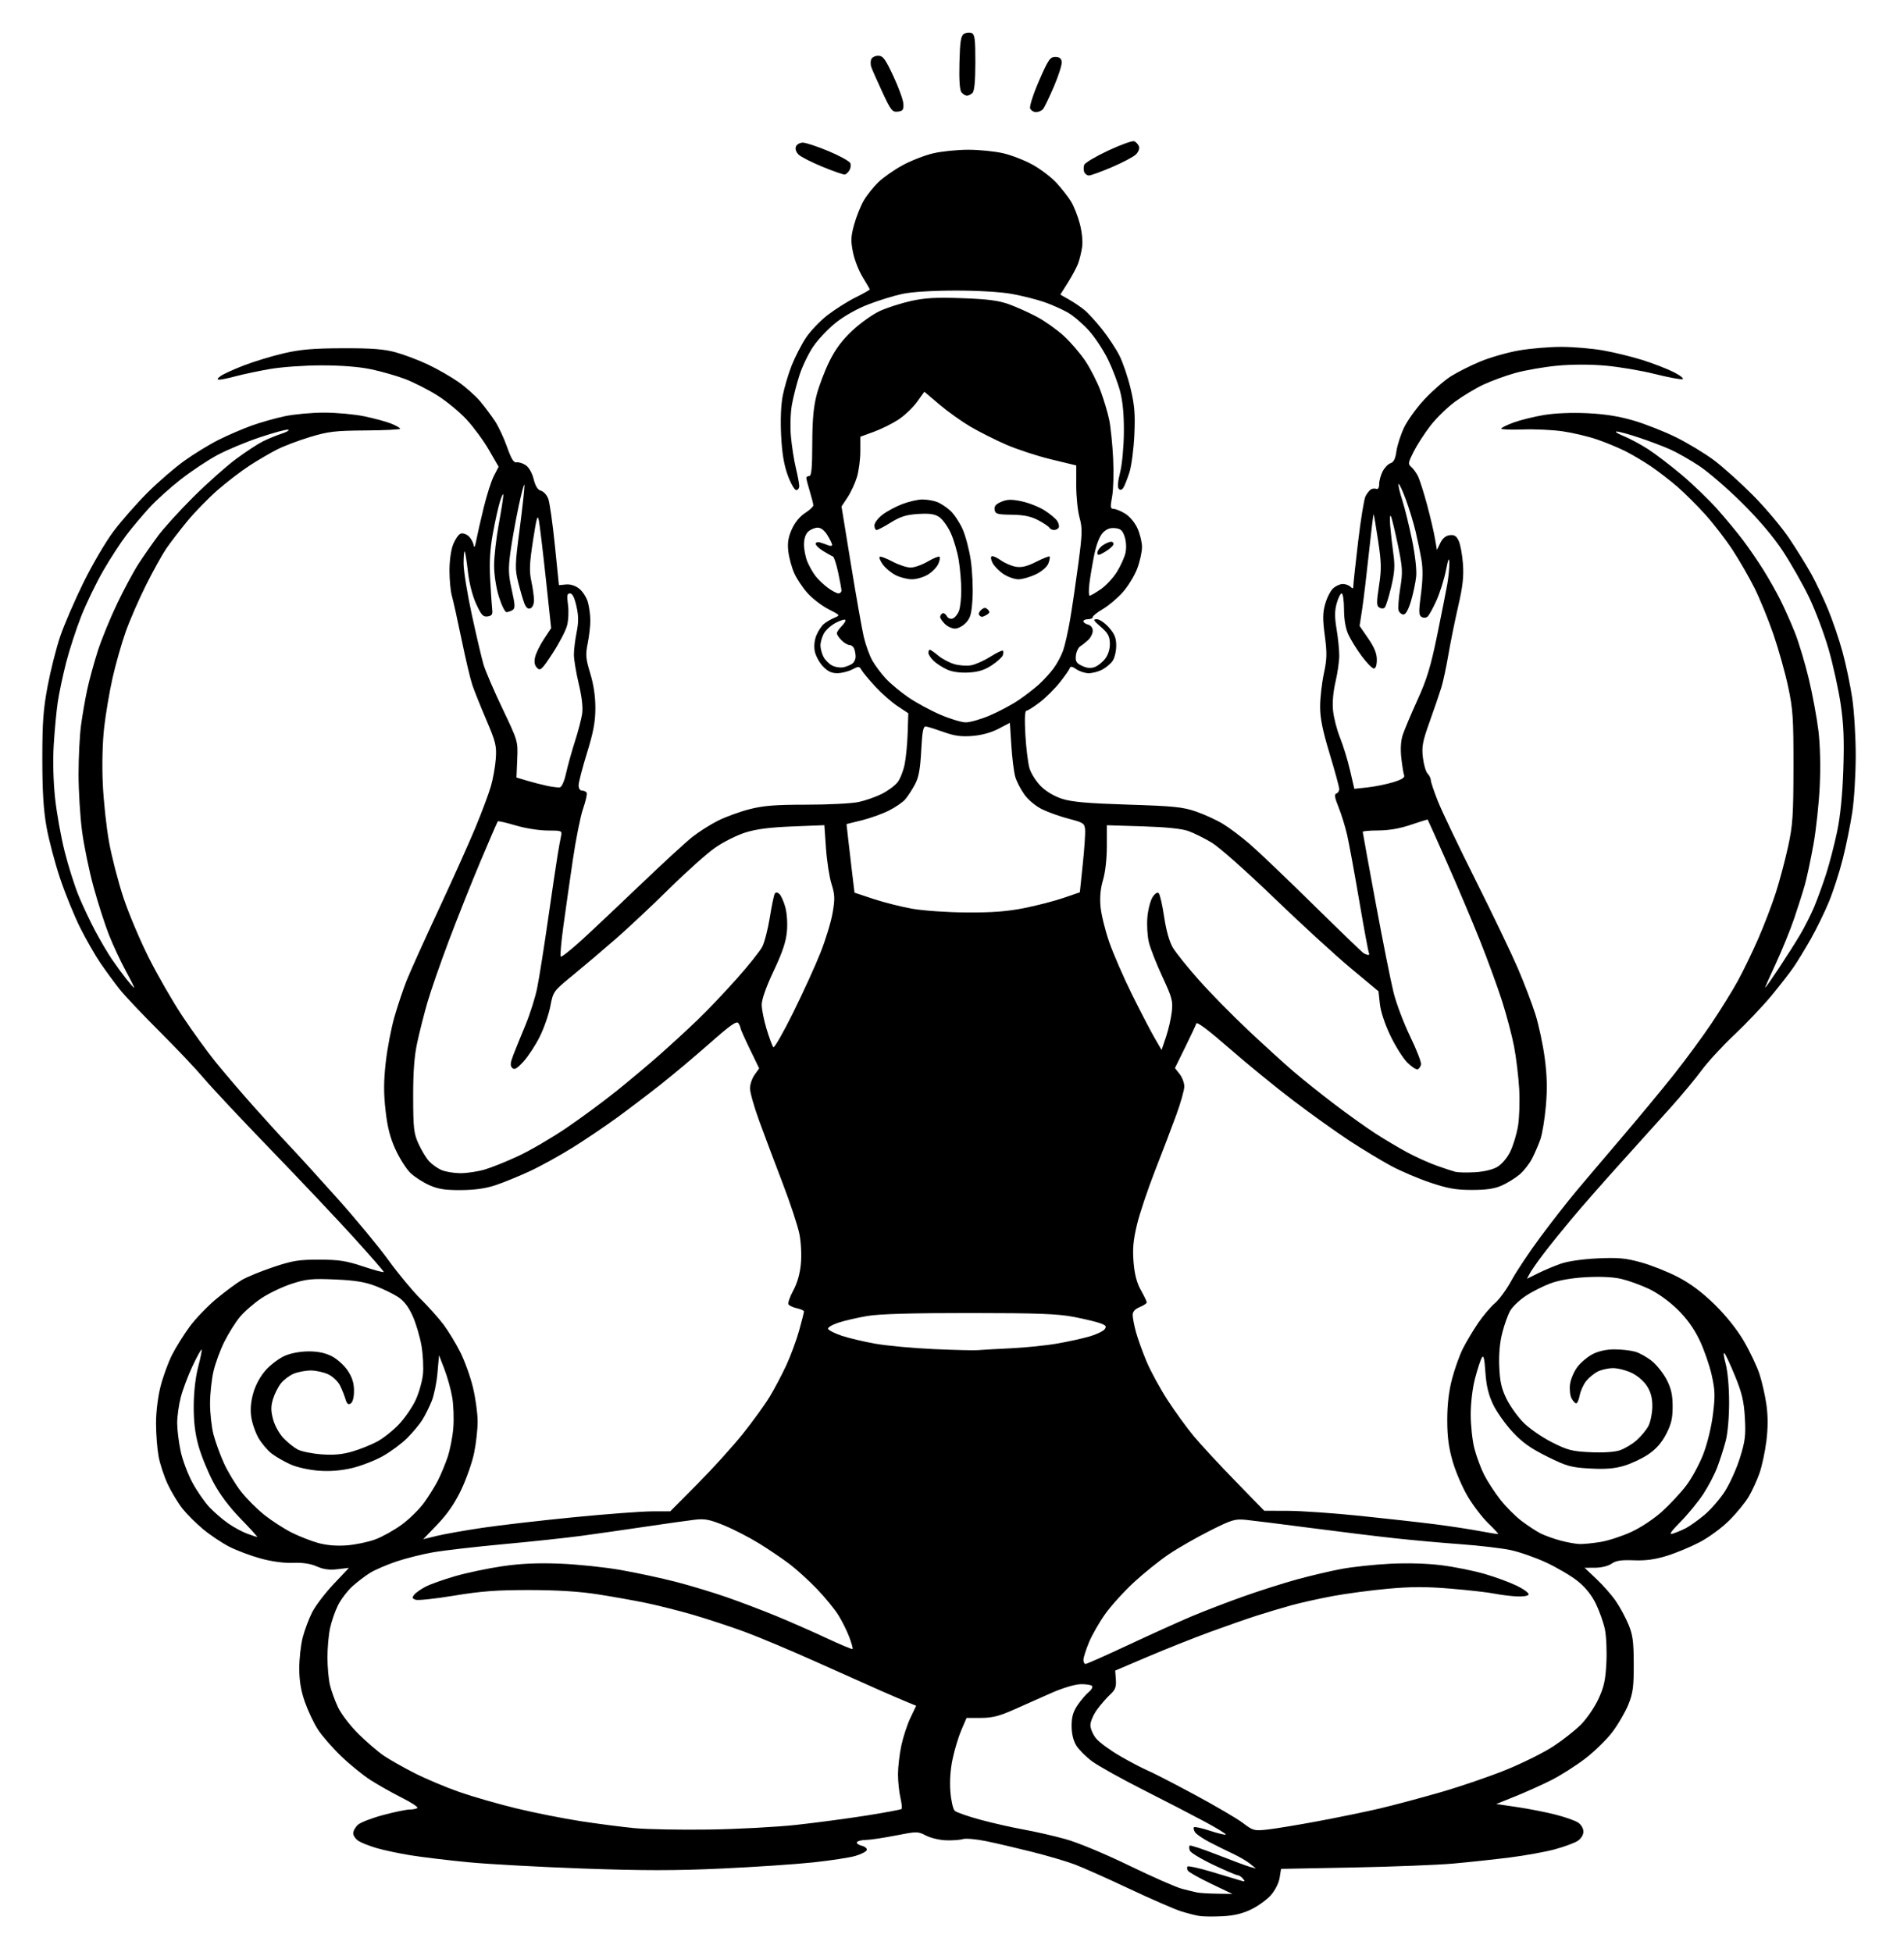 <svg viewBox="108.544 53.248 811.008 831.488" xmlns:xlink="http://www.w3.org/1999/xlink" xmlns="http://www.w3.org/2000/svg" version="1.1" style="max-height: 500px" width="811.008" height="831.488"><path d="M629.396,869.458C625.603,869.659 621.15,869.616 619.5,869.363C617.85,869.11 614.25,868.19 611.5,867.32C608.75,866.449 598.857,862.137 589.516,857.736C580.176,853.335 569.735,848.682 566.316,847.395C562.897,846.108 554.79,843.717 548.3,842.082C541.81,840.447 532.989,838.386 528.699,837.503C524.408,836.62 519.908,836.213 518.699,836.597C517.489,836.982 514.252,837.218 511.504,837.121C508.757,837.025 504.911,836.113 502.958,835.095C499.504,833.295 499.151,833.295 489.954,835.092C484.754,836.108 479.064,836.953 477.309,836.97C475.554,836.986 473.87,837.402 473.566,837.893C473.262,838.385 474.168,839.076 475.578,839.43C476.988,839.784 477.963,840.61 477.745,841.265C477.527,841.92 475.357,843.044 472.924,843.761C470.491,844.479 462.425,845.721 455.0,846.52C447.575,847.32 429.946,848.504 415.824,849.152C396.068,850.058 382.464,850.056 356.824,849.142C338.496,848.488 316.525,847.281 308.0,846.458C299.475,845.636 288.45,844.31 283.5,843.511C278.55,842.713 272.025,841.333 269.0,840.444C265.975,839.556 262.488,838.183 261.25,837.392C260.013,836.601 259,835.134 259,834.132C259,833.13 259.901,831.495 261.002,830.498C262.103,829.501 266.941,827.633 271.752,826.346C276.564,825.06 281.662,824.005 283.083,824.003C284.504,824.002 285.97,823.697 286.341,823.326C286.712,822.955 283.709,820.99 279.668,818.959C275.627,816.929 269.662,813.566 266.411,811.486C263.16,809.406 257.461,804.771 253.747,801.186C250.033,797.6 245.606,792.503 243.91,789.859C242.213,787.216 239.749,782.003 238.434,778.276C236.736,773.466 236.036,769.313 236.021,763.96C236.009,759.813 236.671,753.843 237.492,750.693C238.312,747.544 240.119,742.725 241.508,739.985C242.896,737.245 246.988,731.87 250.602,728.039L257.173,721.074L252.321,721.648C248.845,722.06 246.339,721.724 243.485,720.463C240.804,719.278 237.486,718.779 233.343,718.937C229.505,719.084 224.308,718.383 219.544,717.076C215.341,715.923 209.336,713.664 206.201,712.056C203.065,710.448 198.053,707.098 195.063,704.612C192.073,702.126 188.117,698.185 186.272,695.854C184.428,693.523 181.625,688.89 180.043,685.558C178.462,682.226 176.68,676.83 176.084,673.566C175.488,670.303 175,663.962 175,659.476C175,654.689 175.798,648.2 176.932,643.766C177.994,639.612 180.196,633.578 181.824,630.356C183.452,627.135 186.837,621.715 189.346,618.31C191.854,614.906 196.965,609.583 200.704,606.482C204.442,603.381 209.3,599.78 211.5,598.48C213.7,597.181 219.774,594.688 224.997,592.942C233.198,590.199 235.868,589.77 244.572,589.792C252.991,589.814 256.081,590.296 263.326,592.719C268.097,594.315 272,595.356 272.0,595.033C272.0,594.71 266.262,588.121 259.25,580.391C252.238,572.661 236.31,555.798 223.855,542.918C211.4,530.038 198.575,516.361 195.355,512.525C192.135,508.689 183.615,499.689 176.422,492.525C169.229,485.361 161.568,477.25 159.397,474.5C157.226,471.75 153.605,466.8 151.349,463.5C149.094,460.2 145.208,453.425 142.713,448.445C140.218,443.465 136.368,434.015 134.159,427.445C131.949,420.875 129.338,411.0 128.358,405.5C127.061,398.23 126.573,390.314 126.571,376.5C126.568,360.954 126.979,355.318 128.831,345.5C130.076,338.9 132.46,329.45 134.128,324.5C135.797,319.55 140.256,309.2 144.036,301.5C147.817,293.8 153.625,283.9 156.944,279.5C160.262,275.1 166.68,267.789 171.207,263.253C175.733,258.718 182.826,252.571 186.968,249.594C191.111,246.616 197.701,242.577 201.614,240.618C205.527,238.658 211.841,235.932 215.646,234.56C219.451,233.187 225.841,231.375 229.847,230.532C233.853,229.689 241.395,229 246.608,229C251.82,229 259.516,229.709 263.709,230.575C267.903,231.441 273.059,232.84 275.167,233.684C277.275,234.527 278.999,235.506 278.998,235.859C278.997,236.211 272.359,236.545 264.248,236.601C251.33,236.69 248.407,237.032 240.693,239.363C235.848,240.827 229.548,243.202 226.693,244.642C223.837,246.081 218.575,249.149 215.0,251.459C211.425,253.769 205.259,258.483 201.299,261.934C197.338,265.384 191.457,271.423 188.23,275.354C185.003,279.284 180.982,284.533 179.294,287.017C177.606,289.501 173.745,296.476 170.715,302.517C167.684,308.558 163.775,317.55 162.028,322.5C160.281,327.45 157.79,336.225 156.491,342.0C155.192,347.775 153.588,357.225 152.926,363.0C152.197,369.358 151.959,378.825 152.321,387.0C152.651,394.425 153.861,405.675 155.011,412.0C156.161,418.325 158.915,428.962 161.131,435.637C163.347,442.312 168.233,453.878 171.99,461.338C175.746,468.798 182.198,479.986 186.327,486.201C190.456,492.415 196.741,501.1 200.294,505.5C203.847,509.9 211.158,518.45 216.541,524.5C221.924,530.55 228.898,538.2 232.04,541.5C235.182,544.8 244.22,554.729 252.126,563.565C260.032,572.4 269.875,584.298 274.0,590.003C278.125,595.709 284.254,603.105 287.62,606.438C290.987,609.772 295.409,614.717 297.447,617.427C299.485,620.136 302.701,625.428 304.594,629.186C306.486,632.944 308.924,639.727 310.01,644.26C311.097,648.792 311.989,655.283 311.993,658.685C311.997,662.086 311.317,668.161 310.481,672.185C309.646,676.208 307.175,683.247 304.99,687.827C302.258,693.555 299.114,698.137 294.917,702.508L288.815,708.863L294.657,707.443C297.871,706.662 306.575,705.12 314.0,704.016C321.425,702.912 338.975,700.884 353.0,699.509C367.025,698.134 381.995,697.007 386.266,697.004L394.032,697.0L405.697,685.25C412.113,678.788 420.803,669.187 425.008,663.916C429.213,658.645 434.325,651.58 436.368,648.217C438.412,644.853 441.615,638.785 443.488,634.733C445.36,630.681 447.816,624.03 448.946,619.953C450.076,615.876 451,612.229 451.0,611.85C451.0,611.47 449.655,610.864 448.011,610.503C446.368,610.142 444.742,609.392 444.399,608.837C444.056,608.282 444.966,605.641 446.42,602.969C448.138,599.812 449.278,595.831 449.672,591.605C450.021,587.87 449.761,582.463 449.062,578.908C448.392,575.502 445.15,565.692 441.859,557.108C438.567,548.523 434.102,536.642 431.937,530.705C429.772,524.767 428.0,518.537 428.0,516.859C428.0,515.181 428.881,512.572 429.957,511.061L431.913,508.313L427.957,500.156C425.781,495.669 423.993,491.661 423.985,491.249C423.976,490.837 423.563,489.859 423.067,489.075C422.362,487.96 419.697,489.829 410.833,497.654C404.6,503.156 395.225,511.028 390.0,515.146C384.775,519.265 376.45,525.592 371.5,529.206C366.55,532.82 358.0,538.591 352.5,542.03C347.0,545.468 338.713,550.032 334.084,552.172C329.455,554.311 322.93,556.973 319.584,558.087C315.446,559.464 310.746,560.129 304.891,560.165C298.162,560.206 295.213,559.746 291.391,558.058C288.701,556.87 285.084,554.528 283.354,552.854C281.624,551.179 278.786,546.724 277.048,542.953C274.725,537.913 273.592,533.501 272.773,526.298C271.935,518.936 271.953,513.84 272.846,505.805C273.499,499.922 275.181,491.148 276.584,486.306C277.987,481.464 280.291,474.577 281.704,471.001C283.117,467.426 289.204,453.925 295.23,441.0C301.256,428.075 308.385,412.194 311.073,405.709C313.76,399.224 316.708,391.349 317.624,388.209C318.54,385.069 319.485,379.765 319.723,376.423C320.112,370.952 319.71,369.303 315.697,359.907C313.245,354.166 310.557,347.451 309.724,344.985C308.891,342.518 306.818,333.75 305.118,325.5C303.417,317.25 301.57,308.928 301.013,307.007C300.456,305.085 300,300.257 300,296.277C300,292.019 300.649,287.418 301.578,285.097C302.445,282.929 303.861,280.884 304.722,280.553C305.584,280.222 307.099,280.685 308.089,281.58C309.078,282.476 310.055,284.174 310.26,285.354C310.518,286.843 310.863,286.275 311.387,283.5C311.803,281.3 313.223,275.051 314.542,269.613C315.861,264.175 317.839,258.002 318.938,255.895L320.935,252.063L316.825,244.935C314.565,241.015 310.26,235.155 307.259,231.913C304.257,228.671 298.578,224.009 294.639,221.554C290.699,219.098 284.528,215.98 280.925,214.624C277.323,213.268 270.803,211.416 266.438,210.509C261.367,209.455 253.76,208.866 245.379,208.877C238.043,208.886 228.342,209.581 223.379,210.453C218.495,211.31 212.025,212.678 209.0,213.494C205.975,214.309 202.825,214.967 202.0,214.956C200.862,214.941 200.969,214.582 202.444,213.466C203.513,212.657 207.987,210.608 212.385,208.912C216.783,207.216 224.458,204.885 229.441,203.732C236.545,202.089 241.953,201.625 254.5,201.582C266.795,201.54 272.005,201.935 277.0,203.29C280.575,204.26 286.791,206.608 290.814,208.508C294.837,210.408 300.701,213.767 303.845,215.972C306.989,218.178 311.159,221.899 313.111,224.241C315.062,226.584 317.886,230.36 319.386,232.634C320.885,234.907 323.198,239.857 324.525,243.634C326.303,248.691 327.363,250.418 328.55,250.188C329.436,250.016 331.189,250.549 332.445,251.372C333.812,252.268 335.179,254.653 335.849,257.314C336.615,260.358 337.599,261.923 338.972,262.282C340.074,262.571 341.468,264.088 342.068,265.653C342.669,267.219 343.938,276.15 344.887,285.5L346.613,302.5L349.622,302.211C351.509,302.029 353.618,302.698 355.281,304.006C356.738,305.153 358.394,307.758 358.96,309.795C359.526,311.833 359.991,315.337 359.994,317.583C359.997,319.829 359.495,324.18 358.878,327.253C357.892,332.164 358.022,333.714 359.957,340.085C361.409,344.865 362.151,349.911 362.138,354.915C362.123,360.743 361.294,365.163 358.562,374.0C356.606,380.325 355.005,386.512 355.003,387.75C355.001,389.044 355.612,390.0 356.441,390.0C357.234,390 358.127,390.397 358.427,390.883C358.728,391.368 358.055,394.406 356.932,397.633C355.809,400.86 353.833,410.7 352.54,419.5C351.248,428.3 349.43,441.046 348.502,447.823C347.573,454.601 347.07,460.404 347.384,460.717C347.697,461.031 351.677,457.891 356.227,453.74C360.777,449.589 372.143,438.877 381.484,429.935C390.826,420.993 400.702,411.911 403.432,409.752C406.162,407.594 411.055,404.487 414.305,402.846C417.554,401.206 423.612,398.994 427.766,397.932C433.759,396.399 438.791,396 452.111,396C461.346,396 471.286,395.494 474.201,394.876C477.115,394.257 481.593,392.697 484.151,391.409C486.71,390.12 489.721,387.899 490.843,386.472C491.965,385.046 493.342,381.543 493.902,378.689C494.462,375.835 495.035,369.801 495.176,365.279L495.431,357.058L490.865,354.034C488.354,352.371 484.095,348.625 481.4,345.71C478.705,342.795 476.05,339.611 475.5,338.633C474.574,336.987 474.279,336.971 471.5,338.422C469.85,339.283 466.993,339.99 465.151,339.994C462.719,339.998 461.04,339.183 459.016,337.017C457.483,335.376 455.936,332.475 455.579,330.569C455.181,328.45 455.465,325.824 456.31,323.803C457.069,321.986 458.5,319.825 459.491,319.0C460.481,318.175 462.463,317.01 463.896,316.41C466.499,315.321 466.497,315.319 461.437,312.738C458.652,311.318 454.663,308.263 452.574,305.95C450.484,303.637 447.904,299.777 446.84,297.371C445.776,294.966 444.648,290.823 444.333,288.164C443.903,284.535 444.268,282.184 445.795,278.73C447.059,275.872 449.183,273.253 451.403,271.815C453.368,270.542 454.976,269.05 454.977,268.5C454.978,267.95 454.308,265.291 453.489,262.591C452.67,259.891 452.0,257.304 452.0,256.841C452.0,256.378 452.562,256 453.25,255.999C454.188,255.999 454.508,252.566 454.53,242.249C454.552,232.266 455.059,226.583 456.38,221.5C457.381,217.65 459.832,211.194 461.826,207.154C464.394,201.949 467.257,198.118 471.644,194.014C475.05,190.828 480.324,187.083 483.363,185.691C486.403,184.299 492.336,182.394 496.546,181.457C502.554,180.121 507.248,179.863 518.351,180.258C529.188,180.644 533.852,181.247 538.275,182.836C541.452,183.976 546.817,186.384 550.198,188.186C553.579,189.988 558.724,193.637 561.632,196.295C564.54,198.952 568.691,203.78 570.857,207.024C573.023,210.267 575.932,215.976 577.322,219.71C578.712,223.445 580.365,228.975 580.994,232.0C581.624,235.025 582.384,242.45 582.683,248.5C582.983,254.55 582.788,261.863 582.25,264.75C581.4,269.317 581.483,270 582.887,270.004C583.774,270.006 585.989,270.915 587.808,272.024C589.718,273.189 591.928,275.829 593.036,278.271C594.092,280.597 594.966,284.171 594.978,286.212C594.99,288.254 594.085,292.371 592.967,295.36C591.848,298.349 589.104,302.873 586.868,305.413C584.632,307.953 580.822,311.192 578.401,312.611C575.98,314.029 574.0,315.597 574.0,316.095C574.0,316.593 573.1,317.0 572.0,317.0C570.9,317.0 570.0,317.398 570.0,317.883C570.0,318.369 570.9,319.002 572.0,319.29C573.197,319.603 574.0,320.654 574.0,321.906C574.0,323.058 573.173,324.788 572.162,325.75C571.151,326.712 569.605,327.95 568.726,328.5C567.847,329.05 566.986,330.841 566.814,332.481C566.555,334.935 567.015,335.71 569.417,336.865C571.408,337.823 573.121,337.988 574.814,337.384C576.179,336.898 578.218,335.261 579.346,333.746C580.632,332.019 581.357,329.596 581.29,327.246C581.205,324.226 580.456,322.87 577.426,320.25C574.262,317.515 573.994,317 575.73,317C576.864,317 579.189,318.591 580.896,320.535C583.325,323.301 584.0,324.993 584.0,328.312C584,330.646 583.298,333.558 582.439,334.783C581.581,336.009 579.578,337.684 577.989,338.506C576.4,339.328 573.827,340.0 572.272,340C570.717,340 568.361,339.24 567.035,338.312C565.285,337.086 564.514,336.957 564.22,337.839C563.998,338.507 562.072,341.26 559.94,343.956C557.809,346.652 553.961,350.465 551.389,352.429C548.817,354.393 546.262,356 545.713,356C545.073,356.0 544.924,359.693 545.3,366.25C545.622,371.887 546.411,378.29 547.053,380.477C547.695,382.665 549.87,386.105 551.887,388.123C554.182,390.417 557.604,392.441 561.028,393.528C565.172,394.843 571.962,395.437 589.0,395.975C608.537,396.591 612.356,396.979 618.0,398.925C621.575,400.157 626.75,402.534 629.5,404.207C632.25,405.879 637.425,409.778 641.0,412.869C644.575,415.961 656.646,427.487 667.825,438.483C679.003,449.478 688.678,458.811 689.325,459.222C689.971,459.633 690.864,459.976 691.309,459.985C691.754,459.993 691.91,459.663 691.655,459.25C691.401,458.838 689.541,448.825 687.523,437.0C685.505,425.175 683.191,412.575 682.381,409.0C681.571,405.425 679.916,400.063 678.704,397.084C677.062,393.05 676.819,391.562 677.75,391.251C678.438,391.021 679.0,390.165 679.0,389.349C679.0,388.533 677.16,381.773 674.912,374.328C671.864,364.237 670.83,359.098 670.848,354.145C670.861,350.49 671.578,344.196 672.442,340.157C673.762,333.981 673.826,331.417 672.842,324.028C671.903,316.977 671.934,314.309 672.997,310.51C673.726,307.907 675.235,304.928 676.35,303.889C677.465,302.85 679.327,302 680.489,302.0C681.65,302 683.14,302.54 683.8,303.2C684.733,304.133 685.0,304.041 685.0,302.787C685.0,301.899 685.915,293.426 687.034,283.958C688.152,274.49 689.569,265.788 690.183,264.621C690.797,263.455 691.795,262.167 692.4,261.761C693.005,261.354 694.062,261.227 694.75,261.479C695.54,261.769 696.0,261.011 696.0,259.419C696.0,258.034 696.67,255.605 697.489,254.021C698.308,252.437 699.823,250.873 700.857,250.546C702.186,250.124 702.916,248.632 703.353,245.444C703.692,242.967 705.152,238.441 706.597,235.387C708.042,232.333 711.97,226.899 715.326,223.311C718.682,219.723 723.694,215.344 726.464,213.58C729.234,211.816 734.924,208.952 739.109,207.216C743.294,205.48 750.666,203.371 755.49,202.53C760.315,201.688 768.419,201 773.5,201C778.581,201 786.586,201.671 791.29,202.491C795.994,203.312 803.59,205.164 808.171,206.608C812.752,208.052 818.75,210.376 821.5,211.772C824.25,213.169 825.925,214.508 825.222,214.748C824.519,214.989 819.208,213.999 813.419,212.549C807.63,211.099 798.156,209.497 792.364,208.988C785.783,208.41 778.058,208.423 771.763,209.023C766.223,209.55 758.273,210.93 754.095,212.088C749.918,213.246 743.739,215.499 740.365,217.093C736.992,218.687 731.541,221.972 728.254,224.392C724.967,226.812 720.252,231.426 717.778,234.646C715.303,237.866 712.105,242.819 710.671,245.654C708.356,250.23 708.236,250.951 709.598,252.081C710.442,252.781 711.725,254.512 712.451,255.927C713.176,257.342 714.924,262.775 716.334,268.0C717.744,273.225 719.279,279.75 719.746,282.5L720.594,287.5L722.054,284.5C723.018,282.521 724.386,281.398 726.075,281.201C728.055,280.97 728.924,281.536 729.912,283.701C730.614,285.241 731.417,289.65 731.695,293.5C732.08,298.831 731.595,303.122 729.658,311.5C728.26,317.55 726.39,326.775 725.502,332.0C724.615,337.225 723.269,343.525 722.511,346.0C721.754,348.475 719.523,355.0 717.556,360.5C714.467,369.133 714.067,371.247 714.631,375.963C714.99,378.968 715.895,382.038 716.642,382.785C717.389,383.532 718,384.774 718.0,385.545C718.0,386.317 719.355,390.359 721.011,394.528C722.667,398.697 729.927,413.896 737.145,428.304C744.362,442.712 752.431,459.54 755.075,465.701C757.719,471.861 761.066,480.636 762.514,485.201C763.961,489.765 765.765,498.181 766.521,503.903C767.525,511.5 767.654,517.028 767.001,524.403C766.508,529.956 765.451,536.344 764.651,538.597C763.851,540.851 762.272,544.507 761.142,546.721C760.012,548.936 757.605,552.001 755.794,553.532C753.982,555.064 750.584,557.168 748.243,558.208C745.159,559.579 741.658,560.1 735.539,560.1C728.747,560.1 725.278,559.492 717.819,556.993C712.718,555.284 705.16,552.06 701.023,549.828C696.885,547.597 689.005,542.837 683.512,539.252C678.018,535.667 667.23,527.956 659.539,522.117C651.847,516.277 639.478,506.18 632.051,499.677C623.676,492.344 618.389,488.357 618.128,489.177C617.896,489.905 615.75,494.482 613.359,499.349L609.01,508.197L611.005,510.733C612.102,512.128 613.0,514.505 613.0,516.016C613.0,517.526 611.463,522.978 609.584,528.131C607.705,533.284 603.631,543.978 600.531,551.896C597.43,559.814 593.967,570.164 592.835,574.896C591.259,581.485 590.92,585.234 591.389,590.903C591.817,596.084 592.751,599.65 594.5,602.779C595.875,605.239 597.0,607.591 597.0,608.005C597.0,608.419 595.65,609.317 594.0,610.0C591.987,610.834 591.004,611.943 591.012,613.371C591.018,614.542 591.628,617.75 592.367,620.5C593.105,623.25 595.126,628.89 596.858,633.034C598.59,637.178 602.623,644.603 605.82,649.534C609.018,654.465 614.07,661.425 617.047,665.0C620.024,668.575 627.992,677.181 634.753,684.125L647.045,696.75L657.273,696.786C662.898,696.806 676.725,697.774 688.0,698.937C699.275,700.1 713.675,701.716 720.0,702.527C726.325,703.339 734.869,704.645 738.988,705.43C743.106,706.216 746.578,706.756 746.703,706.631C746.828,706.505 744.889,704.425 742.394,702.007C739.899,699.589 736.007,694.495 733.745,690.687C731.482,686.879 728.589,680.165 727.316,675.768C725.604,669.857 725.0,665.246 725.0,658.075C725.0,651.515 725.662,645.848 727.047,640.563C728.172,636.266 730.259,630.444 731.685,627.625C733.111,624.806 736.002,619.956 738.111,616.846C740.219,613.736 743.453,609.911 745.296,608.346C747.14,606.781 750.343,602.372 752.415,598.549C754.487,594.726 760.042,586.401 764.76,580.049C769.477,573.697 776.298,564.964 779.918,560.643C783.538,556.322 792.317,545.972 799.427,537.643C806.537,529.314 816.466,517.325 821.491,511.0C826.516,504.675 833.792,494.775 837.659,489.0C841.526,483.225 846.541,475.122 848.802,470.993C851.063,466.865 854.957,458.815 857.455,453.104C859.952,447.394 863.326,438.567 864.952,433.49C866.579,428.413 868.928,419.588 870.174,413.88C872.161,404.772 872.442,400.62 872.469,380.0C872.497,359.122 872.241,355.29 870.178,345.652C868.901,339.686 866.072,329.631 863.892,323.308C861.712,316.985 858.09,308.142 855.844,303.656C853.598,299.17 849.409,291.9 846.534,287.5C843.659,283.1 838.407,276.287 834.863,272.359C831.318,268.431 825.962,263.101 822.959,260.514C819.957,257.927 815.025,254.115 812.0,252.043C808.975,249.972 804.025,247.025 801.0,245.494C797.975,243.964 792.451,241.675 788.725,240.407C784.999,239.139 778.474,237.594 774.225,236.973C769.976,236.352 762.336,235.992 757.248,236.172C752.159,236.352 747.996,236.195 747.998,235.822C747.999,235.449 750.362,234.278 753.25,233.22C756.138,232.162 761.96,230.72 766.189,230.017C770.889,229.235 778.079,228.938 784.689,229.253C792.218,229.612 798.232,230.574 804.5,232.423C809.45,233.882 817.55,237.082 822.5,239.533C827.45,241.984 834.65,246.333 838.5,249.198C842.35,252.063 849.885,258.828 855.244,264.232C860.603,269.637 867.607,277.983 870.808,282.779C874.009,287.576 878.237,294.425 880.204,298.0C882.171,301.575 885.368,308.353 887.308,313.063C889.248,317.773 891.992,325.873 893.405,331.063C894.819,336.253 896.653,345.0 897.482,350.5C898.31,356.0 898.988,367.025 898.988,375.0C898.988,382.975 898.331,393.857 897.529,399.182C896.726,404.507 894.892,413.507 893.454,419.182C892.016,424.857 889.345,433.1 887.52,437.5C885.694,441.9 882.291,448.875 879.958,453.0C877.624,457.125 874.343,462.525 872.666,465.0C870.989,467.475 866.624,473.1 862.966,477.5C859.308,481.9 852.198,489.383 847.165,494.13C842.133,498.876 835.916,505.626 833.35,509.13C830.784,512.633 824.818,519.803 820.093,525.063C815.367,530.323 805.638,541.123 798.473,549.063C791.308,557.003 782.06,567.55 777.923,572.5C773.785,577.45 768.353,584.2 765.853,587.5C763.352,590.8 760.78,594.498 760.135,595.718L758.964,597.935L763.732,595.568C766.354,594.266 770.75,592.421 773.5,591.468C776.425,590.455 782.873,589.533 789.035,589.248C797.79,588.843 800.907,589.127 807.479,590.93C811.828,592.124 818.926,594.941 823.251,597.191C828.624,599.987 833.577,603.693 838.888,608.891C843.76,613.661 848.398,619.47 851.318,624.458C853.88,628.835 856.873,635.135 857.97,638.458C859.068,641.781 860.416,647.721 860.966,651.659C861.643,656.502 861.632,661.491 860.93,667.085C860.36,671.633 859.038,677.786 857.993,680.759C856.948,683.732 854.902,688.199 853.445,690.684C851.988,693.17 848.253,697.745 845.145,700.852C841.988,704.007 836.405,708.112 832.497,710.151C828.649,712.16 822.35,714.775 818.5,715.963C813.504,717.506 809.49,718.045 804.476,717.847C799.126,717.635 796.87,717.978 795.004,719.285C793.581,720.281 790.657,721.008 788.027,721.02L783.5,721.039L788.587,725.852C791.385,728.5 795.084,732.715 796.807,735.219C798.53,737.723 800.943,742.186 802.169,745.136C804.026,749.603 804.405,752.424 804.432,762.0C804.46,771.721 804.109,774.388 802.163,779.243C800.897,782.402 797.862,787.646 795.419,790.896C792.975,794.147 787.719,799.293 783.738,802.332C779.757,805.37 773.318,809.466 769.429,811.434C765.54,813.401 758.65,816.507 754.118,818.335L745.878,821.66L754.689,822.953C759.535,823.664 766.846,825.094 770.935,826.13C775.025,827.166 779.413,828.695 780.685,829.53C782.024,830.406 783.0,832.043 783.0,833.408C783.0,834.81 782.006,836.421 780.552,837.374C779.206,838.256 774.819,839.871 770.802,840.963C766.786,842.055 758.1,843.625 751.5,844.452C744.9,845.278 734.1,846.439 727.5,847.031C720.9,847.623 701.71,848.374 684.855,848.699L654.209,849.289L653.597,853.119C653.249,855.298 651.666,858.45 649.924,860.434C648.241,862.351 644.485,865.084 641.578,866.506C637.884,868.313 634.215,869.202 629.396,869.458zM627.0,859.864L633.5,859.959L624.385,855.603C619.372,853.207 614.939,850.711 614.535,850.057C614.131,849.402 614.067,848.6 614.393,848.274C614.719,847.947 619.152,848.916 624.243,850.426C629.334,851.936 634.788,853.577 636.362,854.073C638.833,854.851 639.055,854.771 637.989,853.487C637.31,852.669 636.3,852.0 635.743,852.0C635.187,852.0 630.513,850.002 625.357,847.559C620.201,845.117 615.706,842.398 615.368,841.516C615.03,840.635 614.991,839.676 615.282,839.385C615.573,839.094 620.916,840.861 627.155,843.311C633.395,845.762 639.625,848.072 641.0,848.446L643.5,849.125L641.0,847.098C639.625,845.984 636.302,844.043 633.616,842.786C630.93,841.529 626.436,839.306 623.629,837.847C620.822,836.388 618.085,834.497 617.548,833.645C617.01,832.793 616.817,831.849 617.119,831.548C617.421,831.246 620.491,831.926 623.941,833.059C627.392,834.192 630.415,834.918 630.66,834.674C630.904,834.429 626.918,831.978 621.802,829.227C616.686,826.476 604.85,820.354 595.5,815.622C586.15,810.891 576.346,805.424 573.713,803.473C571.08,801.523 568.045,798.481 566.967,796.714C565.698,794.632 565.006,791.699 565.004,788.39C565.001,784.547 565.637,782.34 567.568,779.495C568.981,777.413 571.118,774.914 572.318,773.941C573.518,772.968 574.125,771.796 573.666,771.336C573.208,770.876 570.958,770.559 568.666,770.632C566.321,770.706 561.004,772.312 556.5,774.307C552.1,776.256 544.9,779.453 540.5,781.413C534.178,784.228 531.215,784.978 526.373,784.988L520.246,785.0L518.045,790.117C516.834,792.932 515.161,798.444 514.326,802.367C513.356,806.929 513.008,811.995 513.361,816.42C513.664,820.227 514.494,823.88 515.206,824.54C515.918,825.2 520.775,826.901 526.0,828.322C531.225,829.742 539.55,831.631 544.5,832.519C549.45,833.408 557.55,835.262 562.5,836.64C567.652,838.074 579.196,842.878 589.5,847.877C599.4,852.68 609.525,857.133 612.0,857.772C614.475,858.412 617.4,859.122 618.5,859.351C619.6,859.581 623.425,859.811 627.0,859.864zM410.5,832.533C422.6,832.359 439.393,831.461 447.817,830.537C456.241,829.614 469.641,827.827 477.595,826.568C485.548,825.308 492.284,824.049 492.563,823.771C492.841,823.492 492.615,821.292 492.059,818.882C491.504,816.472 491.046,812.025 491.042,809.0C491.038,805.975 491.674,800.485 492.455,796.8C493.236,793.114 494.982,787.785 496.336,784.956L498.797,779.813L495.149,778.315C493.142,777.491 488.125,775.337 484.0,773.528C479.875,771.719 467.5,766.194 456.5,761.249C445.5,756.304 431.55,750.444 425.5,748.226C419.45,746.008 409.641,742.78 403.703,741.053C397.764,739.326 388.764,737.057 383.703,736.01C378.641,734.963 369.325,733.303 363.0,732.321C355.276,731.122 345.754,730.53 334.0,730.518C320.127,730.504 313.475,731.001 301.903,732.916C293.875,734.244 286.512,735.027 285.541,734.654C284.063,734.087 283.987,733.721 285.07,732.415C285.783,731.556 287.993,730.024 289.981,729.01C291.969,727.995 297.592,726.007 302.475,724.591C307.359,723.175 316.337,721.285 322.427,720.391C330.325,719.231 337.371,718.911 347.0,719.276C354.425,719.557 366.125,720.779 373.0,721.991C379.875,723.203 390.462,725.481 396.527,727.054C402.592,728.626 412.267,731.549 418.027,733.55C423.787,735.551 433.317,739.17 439.204,741.592C445.091,744.014 454.725,748.25 460.612,751.006C466.499,753.763 471.489,755.844 471.701,755.632C471.913,755.421 471.248,753.054 470.225,750.374C469.201,747.693 467.083,743.475 465.517,741.0C463.951,738.525 459.932,733.635 456.585,730.133C453.238,726.631 448.025,721.876 445.0,719.566C441.975,717.257 436.112,713.275 431.972,710.718C427.831,708.161 421.119,704.698 417.055,703.023C410.92,700.493 408.803,700.074 404.583,700.558C401.787,700.879 392.3,702.213 383.5,703.524C374.7,704.835 362.325,706.605 356.0,707.457C349.675,708.309 334.807,709.898 322.961,710.989C311.114,712.08 297.614,713.639 292.961,714.454C288.307,715.269 281.202,717.06 277.171,718.435C273.14,719.81 268.19,721.954 266.171,723.2C264.152,724.446 260.778,727.02 258.672,728.919C256.567,730.819 253.811,734.427 252.547,736.937C251.283,739.446 249.743,743.885 249.124,746.799C248.506,749.714 248.011,755.339 248.024,759.299C248.038,763.26 248.504,768.475 249.061,770.888C249.617,773.302 251.175,777.607 252.522,780.455C253.896,783.359 257.737,788.362 261.27,791.849C264.734,795.269 269.578,799.427 272.034,801.09C274.49,802.753 280.366,806.082 285.091,808.487C289.816,810.892 298.366,814.499 304.091,816.501C309.816,818.504 320.8,821.667 328.5,823.53C336.2,825.394 348.575,827.85 356.0,828.989C363.425,830.127 373.775,831.462 379.0,831.954C384.225,832.446 398.4,832.707 410.5,832.533zM648.5,832.523C651.8,832.158 661.475,830.558 670.0,828.967C678.525,827.377 690.225,824.97 696.0,823.619C701.775,822.269 713.577,819.12 722.226,816.622C730.876,814.124 743.635,809.744 750.581,806.888C757.526,804.033 766.424,799.572 770.354,796.977C774.284,794.381 779.476,790.287 781.892,787.878C784.307,785.47 787.635,780.639 789.287,777.142C791.739,771.95 792.378,769.096 792.771,761.592C793.037,756.499 792.747,750.048 792.121,747.127C791.498,744.226 789.756,739.334 788.249,736.255C786.447,732.576 783.792,729.291 780.504,726.671C777.752,724.479 771.748,720.942 767.162,718.811C762.576,716.679 755.719,714.282 751.923,713.484C748.127,712.685 738.605,711.568 730.761,711.001C722.917,710.433 710.2,709.283 702.5,708.446C694.8,707.608 678.6,705.623 666.5,704.035C654.4,702.447 642.164,700.914 639.31,700.628C634.549,700.151 633.265,700.539 623.805,705.304C618.132,708.162 610.301,712.65 606.404,715.277C602.506,717.904 595.858,723.24 591.632,727.135C587.405,731.029 581.87,737.127 579.33,740.686C576.791,744.244 573.664,749.708 572.381,752.828C571.097,755.947 570.037,759.288 570.024,760.25C570.011,761.212 570.423,762.0 570.939,762.0C571.456,762.0 579.669,758.352 589.189,753.893C598.71,749.434 610.775,743.981 616.0,741.774C621.225,739.568 631.121,735.763 637.991,733.319C644.861,730.875 655.211,727.578 660.991,725.992C666.771,724.406 675.325,722.395 680.0,721.524C684.675,720.653 693.934,719.663 700.575,719.325C708.075,718.942 716.409,719.182 722.569,719.957C728.023,720.644 736.262,722.3 740.876,723.637C745.49,724.974 751.691,727.256 754.657,728.709C757.624,730.161 759.879,731.833 759.67,732.425C759.45,733.047 757.228,733.384 754.395,733.226C751.703,733.075 747.416,732.528 744.868,732.011C742.321,731.495 734.051,730.557 726.492,729.927C716.021,729.055 709.621,729.066 699.624,729.974C692.406,730.629 681.775,732.051 676.0,733.134C670.225,734.217 662.35,735.975 658.5,737.041C654.65,738.106 648.125,740.058 644.0,741.379C639.875,742.699 630.875,745.84 624.0,748.358C617.125,750.876 605.214,755.611 597.531,758.881L583.563,764.826L583.841,768.682C584.066,771.794 583.599,773.018 581.424,775.019C579.942,776.384 577.44,779.255 575.864,781.4C574.289,783.545 573.0,786.548 573.0,788.073C573.0,789.599 574.138,792.199 575.53,793.853C576.921,795.506 581.533,798.863 585.78,801.312C590.026,803.761 595.245,806.494 597.379,807.385C599.512,808.276 608.512,812.908 617.379,817.679C626.245,822.449 635.525,827.89 638.0,829.769C642.307,833.04 642.757,833.158 648.5,832.523zM256.225,711.491C259.924,711.216 265.425,710.065 268.45,708.933C271.475,707.801 276.57,704.946 279.773,702.589C282.975,700.231 287.232,696.024 289.232,693.241C291.232,690.457 293.853,686.248 295.057,683.888C296.261,681.527 298.106,677.1 299.156,674.048C300.207,670.997 301.319,665.35 301.627,661.5C301.936,657.65 301.736,651.8 301.182,648.5C300.629,645.2 299.135,639.8 297.862,636.5L295.547,630.5L294.891,638.0C294.53,642.125 293.426,647.525 292.438,650.0C291.449,652.475 289.659,656.075 288.46,658.0C287.261,659.925 284.347,663.43 281.984,665.788C279.621,668.147 274.932,671.618 271.563,673.502C268.194,675.386 262.302,677.665 258.469,678.567C253.787,679.668 249.147,680.036 244.333,679.687C240.277,679.392 235.091,678.249 232.388,677.053C229.76,675.891 226.133,673.813 224.327,672.436C222.522,671.059 219.958,668.035 218.63,665.716C217.302,663.397 215.913,659.353 215.543,656.728C215.089,653.506 215.392,650.163 216.475,646.437C217.461,643.045 219.51,639.33 221.79,636.798C223.83,634.533 227.418,631.828 229.762,630.788C232.328,629.649 236.361,628.884 239.895,628.867C243.929,628.848 247.052,629.496 249.881,630.939C252.145,632.095 255.198,634.854 256.666,637.071C258.572,639.951 259.333,642.398 259.333,645.639C259.333,648.472 258.801,650.506 257.917,651.056C256.868,651.707 256.293,651.229 255.703,649.218C255.265,647.723 254.218,645.104 253.376,643.398C252.534,641.692 250.289,639.555 248.388,638.648C246.487,637.742 243.133,637.0 240.934,637.0C238.735,637.0 235.451,637.62 233.636,638.379C231.821,639.137 229.36,640.998 228.167,642.514C226.975,644.03 225.466,647.049 224.815,649.222C223.893,652.299 223.906,654.205 224.873,657.837C225.571,660.459 227.512,663.96 229.307,665.835C231.063,667.67 233.79,669.846 235.367,670.671C236.943,671.497 241.465,672.416 245.416,672.715C250.593,673.107 254.261,672.779 258.55,671.541C261.822,670.596 266.648,668.661 269.274,667.24C271.9,665.819 276.094,662.469 278.594,659.796C281.094,657.123 284.266,652.477 285.642,649.471C287.018,646.465 288.393,641.59 288.698,638.637C289.003,635.685 288.716,630.171 288.061,626.384C287.406,622.598 285.725,616.94 284.325,613.81C282.591,609.932 280.622,607.356 278.141,605.72C276.138,604.399 271.8,602.283 268.5,601.018C263.989,599.289 259.708,598.597 251.251,598.233C241.424,597.81 239.1,598.039 232.859,600.045C228.93,601.309 223.078,604.103 219.856,606.255C216.633,608.407 212.475,612.043 210.615,614.334C208.755,616.625 205.826,621.308 204.107,624.74C202.388,628.172 200.317,633.797 199.506,637.24C198.694,640.683 198.023,646.893 198.015,651.04C198.007,655.187 198.668,661.143 199.484,664.276C200.3,667.408 202.294,672.897 203.915,676.474C205.537,680.05 208.807,685.473 211.182,688.525C213.557,691.576 218.109,696.128 221.297,698.64C224.485,701.152 229.667,704.492 232.811,706.063C235.955,707.635 240.997,709.611 244.014,710.456C247.623,711.466 251.801,711.82 256.225,711.491zM781.5,710.928C783.15,710.961 787.127,710.558 790.337,710.032C793.548,709.507 799.398,707.598 803.337,705.791C807.455,703.903 813.051,700.195 816.5,697.069C819.8,694.078 824.414,689.127 826.752,686.066C829.091,683.004 832.352,677.03 834,672.789C835.75,668.284 837.48,661.215 838.161,655.789C839.166,647.782 839.092,645.451 837.628,638.898C836.694,634.717 834.361,628.024 832.444,624.024C830.08,619.09 827.054,614.887 823.032,610.952C819.49,607.486 814.568,603.961 810.802,602.193C807.336,600.566 802.068,598.67 799.095,597.98C795.672,597.186 790.173,596.925 784.095,597.268C777.845,597.622 772.5,598.564 768.762,599.972C765.607,601.162 760.899,603.567 758.301,605.317C755.703,607.068 752.788,609.865 751.824,611.532C750.859,613.2 749.336,617.43 748.439,620.933C747.374,625.087 746.928,630.118 747.154,635.401C747.424,641.728 748.099,644.719 750.236,649.071C751.741,652.135 754.971,656.669 757.413,659.147C759.856,661.625 765.284,665.393 769.476,667.521C776.232,670.95 778.099,671.437 785.93,671.811C791.354,672.07 796.192,671.762 798.467,671.011C800.505,670.338 803.731,668.419 805.637,666.746C807.543,665.072 809.818,662.319 810.693,660.628C811.567,658.936 812.316,655.275 812.356,652.491C812.408,648.892 811.779,646.379 810.177,643.786C808.857,641.65 806.154,639.285 803.647,638.071C801.294,636.932 797.688,636.0 795.635,636.0C793.581,636.0 790.613,636.666 789.039,637.48C787.465,638.294 785.249,640.14 784.115,641.581C782.98,643.023 781.766,645.732 781.415,647.601C781.064,649.471 780.393,651.0 779.924,651.0C779.454,651.0 778.554,650.035 777.923,648.856C777.292,647.677 777.01,644.96 777.298,642.818C777.585,640.677 779.011,637.363 780.468,635.453C781.924,633.544 784.872,631.086 787.018,629.991C789.466,628.742 792.892,628.002 796.21,628.006C799.12,628.009 803.075,628.449 805.0,628.985C806.925,629.521 810.203,631.364 812.284,633.081C814.366,634.798 817.178,638.392 818.534,641.068C820.394,644.737 821.0,647.512 821.0,652.353C821.0,657.426 820.416,659.896 818.213,664.136C816.286,667.845 813.934,670.505 810.587,672.759C807.926,674.551 803.242,676.746 800.179,677.636C796.108,678.82 792.213,679.119 785.698,678.747C777.628,678.287 775.911,677.804 767.518,673.638C760.4,670.104 756.966,667.651 752.718,663.062C749.676,659.776 745.972,654.52 744.488,651.383C742.547,647.28 741.636,643.446 741.244,637.731C740.824,631.608 740.465,630.204 739.678,631.61C739.117,632.614 737.834,636.569 736.829,640.4C735.753,644.496 735.0,650.834 735.0,655.788C735.0,660.421 735.708,666.944 736.574,670.284C737.439,673.624 739.301,678.639 740.711,681.429C742.121,684.218 745.223,688.983 747.603,692.018C749.983,695.053 754.084,699.16 756.715,701.145C759.347,703.13 762.954,705.491 764.73,706.392C766.507,707.294 770.332,708.669 773.23,709.45C776.129,710.23 779.85,710.895 781.5,710.928zM218.084,707.93C218.405,707.968 215.255,704.48 211.084,700.178C206.047,694.982 202.096,689.693 199.318,684.428C197.019,680.067 194.206,673.134 193.068,669.02C191.613,663.758 191.017,658.718 191.058,652.02C191.093,646.172 191.823,639.8 192.951,635.5C193.961,631.65 194.619,628.322 194.414,628.104C194.208,627.886 192.471,631.036 190.552,635.104C188.633,639.172 186.374,645.182 185.532,648.46C184.689,651.738 184.008,656.688 184.017,659.46C184.027,662.232 184.689,667.59 185.489,671.366C186.29,675.143 188.571,681.218 190.56,684.866C192.548,688.515 195.823,693.229 197.838,695.342C199.852,697.456 203.418,700.519 205.763,702.149C208.107,703.779 211.707,705.731 213.763,706.486C215.818,707.241 217.763,707.891 218.084,707.93zM821.093,706.49C822.417,706.081 824.85,705.066 826.5,704.235C828.15,703.403 831.718,700.876 834.429,698.619C837.139,696.361 841.091,691.832 843.21,688.554C845.328,685.276 848.234,678.835 849.666,674.241C851.901,667.074 852.2,664.645 851.773,657.15C851.374,650.151 850.553,646.644 847.648,639.517C845.653,634.624 843.589,630.189 843.062,629.662C842.534,629.134 842.764,631.132 843.573,634.101C844.446,637.307 845.047,643.968 845.053,650.5C845.059,656.978 844.464,663.767 843.605,667.015C842.804,670.048 841.217,675.017 840.08,678.057C838.943,681.097 836.258,686.265 834.114,689.542C831.97,692.819 827.622,698.14 824.451,701.367C820.08,705.816 819.268,707.054 821.093,706.49zM525.0,628.352C526.375,628.211 532.675,627.851 539.0,627.552C545.325,627.252 554.307,626.335 558.961,625.513C563.614,624.692 569.743,623.345 572.58,622.52C575.417,621.695 578.296,620.348 578.978,619.527C580.013,618.28 579.745,617.852 577.359,616.934C575.786,616.329 570.675,615.096 566.0,614.192C559.102,612.859 550.713,612.546 521.5,612.531C496.924,612.519 483.12,612.916 478.0,613.783C473.875,614.481 468.34,615.759 465.699,616.623C463.059,617.488 461.06,618.679 461.257,619.272C461.455,619.864 464.034,621.17 466.989,622.175C469.944,623.179 476.443,624.72 481.431,625.599C486.419,626.478 497.7,627.515 506.5,627.903C515.3,628.291 523.625,628.493 525.0,628.352zM304.568,552.961C307.356,552.982 312.081,552.275 315.068,551.389C318.056,550.503 324.55,547.88 329.5,545.562C334.45,543.243 343.542,537.931 349.706,533.758C355.869,529.585 365.544,522.45 371.206,517.904C376.867,513.357 385.325,506.247 390.0,502.103C394.675,497.959 401.793,491.403 405.818,487.534C409.842,483.665 417.267,475.857 422.318,470.182C427.368,464.508 432.28,458.356 433.233,456.512C434.186,454.669 435.628,449.064 436.438,444.057C437.248,439.051 438.195,434.493 438.544,433.929C438.974,433.233 439.592,433.247 440.464,433.97C441.172,434.558 442.318,437.065 443.012,439.543C443.751,442.182 444.049,446.528 443.73,450.037C443.335,454.393 441.799,458.962 438.094,466.802C434.903,473.552 433.0,478.926 433.0,481.184C433.0,483.167 433.942,487.874 435.094,491.645C436.245,495.415 437.528,498.86 437.945,499.301C438.361,499.742 442.159,493.114 446.384,484.573C450.609,476.033 455.852,464.54 458.034,459.035C460.217,453.53 462.54,445.889 463.197,442.056C464.225,436.064 464.159,434.343 462.729,429.793C461.814,426.882 460.755,420.052 460.376,414.616L459.686,404.732L446.093,405.268C436.33,405.654 430.659,406.389 425.966,407.876C422.372,409.015 416.613,411.908 413.169,414.305C409.725,416.702 400.965,424.525 393.703,431.69C386.442,438.855 376.172,448.493 370.882,453.108C365.593,457.724 357.422,464.65 352.725,468.5C344.206,475.483 344.182,475.516 342.951,481.898C342.273,485.416 340.23,491.266 338.412,494.898C336.594,498.529 333.492,503.262 331.518,505.414C328.734,508.451 327.661,509.061 326.733,508.133C325.806,507.206 325.9,505.992 327.153,502.719C328.042,500.399 330.364,494.675 332.313,490.0C334.262,485.325 336.537,478.125 337.369,474.0C338.201,469.875 340.27,456.825 341.967,445.0C343.665,433.175 345.501,420.8 346.049,417.5C346.597,414.2 347.269,410.488 347.542,409.25C348.015,407.103 347.751,407 341.769,407.003C338.258,407.005 332.304,406.059 328.234,404.853C324.237,403.668 320.796,402.879 320.586,403.1C320.377,403.32 317.052,410.99 313.197,420.146C309.343,429.301 303.249,444.601 299.656,454.146C296.062,463.69 291.981,475.448 290.586,480.273C289.192,485.098 287.253,492.748 286.276,497.273C285.007,503.149 284.509,509.786 284.531,520.5C284.559,533.919 284.801,536.026 286.83,540.488C288.077,543.231 290.088,546.551 291.299,547.865C292.509,549.18 294.85,550.855 296.5,551.588C298.15,552.322 301.781,552.939 304.568,552.961zM736.704,552.562C740.42,552.368 744.23,551.482 746.204,550.352C748.145,549.241 750.437,546.586 751.78,543.891C753.034,541.374 754.542,536.432 755.13,532.907C755.718,529.383 755.948,522.225 755.641,517.0C755.335,511.775 754.354,503.675 753.461,499.0C752.569,494.325 750.247,485.55 748.301,479.5C746.355,473.45 742.16,461.966 738.979,453.98C735.798,445.995 729.517,431.148 725.022,420.988C720.527,410.828 716.77,402.439 716.675,402.345C716.579,402.252 713.35,403.249 709.5,404.562C704.902,406.13 700.184,406.957 695.75,406.974C692.038,406.988 689.0,407.248 689.0,407.55C689.0,407.853 691.479,421.465 694.508,437.8C697.537,454.135 700.967,471.325 702.129,476.0C703.291,480.675 706.473,489.099 709.2,494.72C711.927,500.341 714.01,505.704 713.829,506.637C713.648,507.571 712.992,508.504 712.37,508.71C711.749,508.917 709.765,507.611 707.961,505.807C706.157,504.003 702.927,498.871 700.783,494.403C698.457,489.556 696.649,484.104 696.302,480.889L695.72,475.5L683.733,465.5C677.14,460.0 662.414,446.5 651.01,435.5C639.467,424.367 627.784,414.01 624.656,412.14C621.567,410.292 617.118,408.087 614.769,407.24C611.931,406.216 605.388,405.542 595.25,405.228L580.0,404.757L580.0,413.697C580.0,419.026 579.347,424.831 578.383,428.068C577.285,431.756 576.944,435.426 577.322,439.5C577.628,442.8 579.288,449.55 581.009,454.5C582.731,459.45 587.03,469.35 590.562,476.5C594.094,483.65 598.408,491.971 600.149,494.991L603.315,500.481L605.177,495.006C606.2,491.995 607.312,487.2 607.646,484.352C608.198,479.655 607.829,478.256 603.683,469.336C601.168,463.926 598.575,457.336 597.922,454.691C597.268,452.046 596.977,447.193 597.275,443.905C597.573,440.618 598.575,436.771 599.502,435.357C600.543,433.767 601.542,433.142 602.119,433.719C602.632,434.232 603.668,438.777 604.421,443.82C605.298,449.69 606.638,454.408 608.145,456.931C609.44,459.099 614.417,465.289 619.204,470.686C623.991,476.084 633.441,485.707 640.204,492.072C646.967,498.436 655.65,506.341 659.5,509.639C663.35,512.936 671.225,519.226 677.0,523.616C682.775,528.006 690.65,533.629 694.5,536.111C698.35,538.593 704.425,542.198 708.0,544.124C711.575,546.049 717.2,548.586 720.5,549.762C723.8,550.938 727.4,552.122 728.5,552.393C729.6,552.664 733.292,552.74 736.704,552.562zM165.693,474.0C165.89,474.0 164.271,470.738 162.095,466.75C159.919,462.762 156.715,455.9 154.977,451.5C153.238,447.1 150.275,437.885 148.392,431.023C146.509,424.16 144.301,413.45 143.484,407.222C142.668,400.993 142.0,390.103 142.0,383.021C142.0,375.939 142.467,366.625 143.038,362.322C143.61,358.02 144.803,351.125 145.691,347.0C146.579,342.875 148.609,335.45 150.202,330.5C151.796,325.55 155.519,316.451 158.476,310.281C161.433,304.111 165.551,296.461 167.628,293.281C169.704,290.101 173.403,284.8 175.848,281.5C178.292,278.2 185.064,270.75 190.896,264.944C196.728,259.139 204.875,251.883 209.0,248.821C213.125,245.758 218.3,242.357 220.5,241.262C222.7,240.167 226.3,238.686 228.5,237.972C230.7,237.258 231.966,236.494 231.313,236.274C230.66,236.055 225.26,237.502 219.313,239.49C213.366,241.478 205.16,244.904 201.078,247.104C196.996,249.303 189.988,253.967 185.505,257.467C181.022,260.968 175.014,266.392 172.155,269.521C169.295,272.65 164.937,277.833 162.47,281.039C160.003,284.245 155.532,291.115 152.535,296.307C149.537,301.499 145.326,310.192 143.177,315.624C141.027,321.056 138.115,330.0 136.704,335.5C135.293,341.0 133.68,348.65 133.119,352.5C132.559,356.35 131.8,364.45 131.433,370.5C131.03,377.136 131.248,386.062 131.982,393.0C132.651,399.325 134.49,409.63 136.068,415.9C137.647,422.171 140.353,430.721 142.083,434.9C143.812,439.08 147.008,445.841 149.185,449.924C151.362,454.007 154.546,459.407 156.26,461.924C157.975,464.441 160.718,468.188 162.356,470.25C163.994,472.312 165.496,474.0 165.693,474.0zM860.419,474.0C860.573,474.0 863.167,470.288 866.184,465.75C869.2,461.212 873.273,454.8 875.234,451.5C877.195,448.2 879.927,442.8 881.306,439.5C882.684,436.2 884.971,429.9 886.388,425.5C887.805,421.1 889.906,413.0 891.057,407.5C892.446,400.865 893.336,391.948 893.702,381.0C894.124,368.403 893.858,361.82 892.581,353.168C891.66,346.936 889.342,336.399 887.429,329.752C885.515,323.105 881.757,313.129 879.078,307.583C876.398,302.037 871.406,293.244 867.985,288.043C863.991,281.97 857.781,274.63 850.633,267.532C844.51,261.452 836.282,254.34 832.348,251.727C828.414,249.114 822.789,245.916 819.848,244.621C816.907,243.325 810.961,241.08 806.636,239.632C802.311,238.185 798.036,237.025 797.136,237.055C796.236,237.085 797.584,237.956 800.132,238.991C802.68,240.027 807.297,242.494 810.393,244.475C813.489,246.455 819.955,251.383 824.761,255.425C829.568,259.467 836.445,266.087 840.044,270.137C843.644,274.187 848.619,280.2 851.1,283.5C853.581,286.8 857.439,292.431 859.672,296.014C861.906,299.597 865.141,305.318 866.862,308.727C868.583,312.136 871.372,318.401 873.06,322.65C874.748,326.9 877.426,335.804 879.011,342.438C880.596,349.072 882.433,358.972 883.093,364.437C883.838,370.598 884.056,379.529 883.669,387.937C883.325,395.397 882.111,406.675 880.971,413.0C879.831,419.325 878.206,426.975 877.36,430.0C876.515,433.025 874.446,439.55 872.762,444.5C871.079,449.45 867.55,458.113 864.92,463.75C862.291,469.387 860.265,474.0 860.419,474.0zM520.215,441.907C531.051,441.975 537.508,441.489 544.715,440.062C550.097,438.997 557.65,437.044 561.5,435.724L568.5,433.323L569.744,421.412C570.428,414.86 570.878,408.204 570.744,406.619C570.519,403.959 569.995,403.608 563.885,402.024C560.247,401.081 555.144,399.28 552.545,398.022C549.813,396.699 546.596,394.045 544.919,391.73C543.324,389.527 541.553,386.099 540.985,384.112C540.417,382.126 539.672,376.143 539.329,370.817L538.706,361.134L533.83,363.684C530.737,365.301 526.676,366.413 522.727,366.724C517.952,367.1 515.101,366.712 510.5,365.062C507.2,363.878 503.825,362.817 503.0,362.705C501.779,362.538 501.395,364.454 500.933,373.0C500.496,381.094 499.871,384.417 498.206,387.5C497.018,389.7 495.178,392.51 494.118,393.744C493.057,394.978 489.92,397.127 487.146,398.521C484.371,399.914 479.182,401.775 475.613,402.655L469.125,404.257L469.687,409.378C469.996,412.195 470.76,418.769 471.385,423.987L472.522,433.474L480.555,436.142C484.973,437.609 492.393,439.485 497.044,440.311C501.77,441.151 511.991,441.855 520.215,441.907zM346.921,388.651C347.801,388.558 348.855,386.214 349.689,382.5C350.43,379.2 352.122,373.125 353.45,369.0C354.777,364.875 356.15,359.643 356.499,357.374C356.916,354.664 356.425,350.262 355.067,344.545C353.93,339.758 353.0,334.153 353.0,332.088C353.0,330.023 353.517,325.761 354.148,322.617C355.029,318.233 355.012,315.631 354.076,311.45C353.253,307.771 352.362,306.0 351.334,306.0C350.089,306.0 349.934,306.883 350.481,310.864C350.852,313.558 350.668,317.52 350.068,319.746C349.473,321.956 346.707,327.256 343.921,331.524C339.372,338.492 338.699,339.128 337.324,337.752C336.261,336.689 335.996,335.294 336.459,333.188C336.825,331.519 338.516,328.053 340.217,325.486L343.309,320.818L341.036,299.659C339.786,288.022 338.459,276.929 338.088,275.009C337.531,272.123 337.096,273.596 335.573,283.522C334.065,293.356 333.937,296.48 334.866,300.812C335.49,303.719 336.0,307.378 336.0,308.942C336.0,310.574 335.347,312.037 334.468,312.374C333.431,312.772 332.595,312.08 331.882,310.231C331.302,308.729 330.132,304.711 329.283,301.302C327.843,295.523 327.883,294.002 329.87,278.802C331.043,269.836 331.973,261.375 331.937,260.0C331.902,258.625 330.781,262.653 329.447,268.952C328.112,275.251 326.528,284.106 325.926,288.63C325.003,295.566 325.1,298.061 326.541,304.541C327.981,311.012 328.034,312.364 326.876,313.098C326.119,313.577 324.956,313.976 324.29,313.985C323.625,313.993 322.162,311.028 321.04,307.395C319.847,303.53 319.0,298.008 319.0,294.088C319.0,290.402 319.9,282.487 321.0,276.5C322.1,270.513 322.97,264.914 322.933,264.057C322.896,263.201 322.254,264.464 321.505,266.863C320.757,269.263 319.385,275.441 318.458,280.592C317.24,287.355 316.929,292.81 317.34,300.229C317.652,305.878 318.041,311.625 318.204,313.0C318.435,314.949 317.999,315.571 316.228,315.822C314.326,316.092 313.532,315.22 311.355,310.463C309.771,307.005 308.4,301.618 307.849,296.697C307.351,292.25 306.732,288.399 306.472,288.139C306.212,287.879 306.0,290.191 306.0,293.276C306.0,296.361 307.592,306.223 309.539,315.192C311.485,324.162 313.724,333.682 314.514,336.348C315.304,339.014 318.927,347.436 322.565,355.062C329.176,368.922 329.179,368.933 328.856,376.675L328.533,384.422L333.016,385.764C335.482,386.502 339.3,387.488 341.5,387.954C343.7,388.42 346.14,388.734 346.921,388.651zM690.961,388.652C694.008,388.328 698.9,387.345 701.833,386.468C705.549,385.357 707.006,384.458 706.64,383.504C706.351,382.751 705.812,379.457 705.441,376.184C705.009,372.36 705.214,368.851 706.016,366.366C706.703,364.24 709.516,357.55 712.269,351.5C716.294,342.654 717.938,337.269 720.669,324.0C722.536,314.925 724.497,305.025 725.026,302.0C725.555,298.975 725.939,294.925 725.877,293.0C725.794,290.361 725.433,291.176 724.411,296.312C723.666,300.059 721.86,305.79 720.398,309.048C718.936,312.306 717.221,315.402 716.586,315.928C715.915,316.485 714.845,316.522 714.027,316.016C712.844,315.286 712.807,313.741 713.797,306.312C714.58,300.429 714.666,295.643 714.055,291.989C713.55,288.97 712.421,283.46 711.546,279.745C710.67,276.03 708.781,269.826 707.347,265.958C705.914,262.09 704.526,259.14 704.264,259.403C704.002,259.665 704.697,262.719 705.808,266.19C706.919,269.66 708.82,277.381 710.032,283.346C711.335,289.76 712.039,296.094 711.755,298.846C711.49,301.406 710.505,306.087 709.566,309.25C708.498,312.846 707.311,315.0 706.398,315.0C705.594,315.0 704.655,314.265 704.31,313.366C703.965,312.467 704.251,308.235 704.945,303.96C706.098,296.859 706.014,295.253 703.962,285.344C702.727,279.38 701.39,273.876 700.992,273.113C700.593,272.35 700.458,274.15 700.691,277.113C700.924,280.076 701.528,285.441 702.033,289.035C702.773,294.301 702.591,297.083 701.094,303.367C700.072,307.655 698.842,311.558 698.36,312.04C697.859,312.541 696.877,312.542 696.068,312.042C694.863,311.297 694.842,309.922 695.926,302.833C697.022,295.664 696.97,292.968 695.55,283.533C694.642,277.501 693.785,272.452 693.645,272.312C693.506,272.172 692.596,279.583 691.624,288.779C690.652,297.976 689.363,308.732 688.76,312.682L687.663,319.864L691.331,325.191C693.953,328.998 695.0,331.585 695.0,334.259C695.0,336.586 694.527,338 693.75,337.999C693.062,337.998 690.743,335.636 688.595,332.749C686.447,329.862 683.869,325.7 682.867,323.5C681.689,320.916 681.036,317.11 681.022,312.75C681.01,309.038 680.567,306.0 680.039,306.0C679.51,306.0 678.55,307.913 677.905,310.25C677.019,313.46 677.01,316.156 677.866,321.269C678.49,324.991 679.0,330.026 679.0,332.457C679.0,334.887 678.281,339.941 677.402,343.688C676.398,347.966 676.012,352.546 676.365,356.0C676.674,359.025 678.014,364.2 679.343,367.5C680.672,370.8 682.584,377.042 683.591,381.37L685.422,389.241L690.961,388.652zM519.805,360.934C521.622,360.97 526.252,359.663 530.092,358.029C533.933,356.394 539.42,353.476 542.287,351.543C545.154,349.609 549.114,346.559 551.086,344.764C553.058,342.969 555.861,339.894 557.316,337.931C558.771,335.969 560.601,332.549 561.383,330.332C562.165,328.115 563.521,322.071 564.396,316.901C565.272,311.73 566.841,301.054 567.884,293.175C569.573,280.405 569.625,278.287 568.36,273.675C567.58,270.829 566.948,264.675 566.956,260.0L566.971,251.5L556.236,248.904C550.331,247.476 541.675,244.635 537.0,242.59C532.325,240.546 525.469,237.086 521.764,234.901C518.06,232.715 512.157,228.492 508.648,225.514L502.267,220.101L499.144,224.449C497.426,226.841 493.901,230.202 491.31,231.918C488.718,233.635 483.988,235.991 480.799,237.154L475.0,239.268L475.0,245.475C475.0,248.889 474.356,253.822 473.569,256.438C472.781,259.054 470.978,262.946 469.561,265.087L466.985,268.979L470.996,293.597C473.201,307.136 475.659,321.031 476.457,324.473C477.256,327.915 478.903,332.479 480.117,334.616C481.331,336.752 483.939,340.231 485.913,342.347C487.886,344.463 492.189,348.037 495.475,350.288C498.762,352.539 504.837,355.84 508.975,357.624C513.114,359.408 517.987,360.897 519.805,360.934zM521.16,339.709C517.532,339.916 514.246,339.468 512.007,338.462C510.086,337.599 507.499,335.938 506.257,334.772C505.016,333.606 504.0,332.055 504.0,331.326C504.0,330.597 504.273,330.0 504.606,330.0C504.939,330.0 506.534,331.113 508.151,332.473C509.767,333.834 512.826,335.467 514.949,336.103C517.071,336.739 520.346,336.97 522.227,336.617C524.108,336.264 527.803,334.608 530.439,332.937C533.075,331.265 535.46,330.126 535.739,330.406C536.018,330.685 535.989,331.587 535.673,332.41C535.357,333.233 533.236,335.139 530.959,336.646C527.945,338.641 525.28,339.473 521.16,339.709zM467.994,337.429C469.366,337.105 471.054,336.37 471.744,335.797C472.435,335.224 473.0,333.947 473.0,332.959C473.0,331.972 472.727,330.452 472.393,329.582C472.059,328.712 471.159,328.0 470.393,328.0C469.627,328.0 468.1,327.1 467.0,326.0C465.9,324.9 465.0,323.55 465.0,323.0C465.0,322.45 465.938,321.062 467.083,319.917C468.229,318.771 468.907,317.574 468.589,317.256C468.272,316.938 466.394,317.538 464.416,318.589C462.438,319.64 460.186,321.715 459.41,323.2C458.635,324.686 458.007,326.936 458.015,328.2C458.023,329.465 458.594,331.616 459.284,332.98C459.975,334.344 461.656,336.036 463.02,336.74C464.384,337.443 466.622,337.753 467.994,337.429zM515.326,321.0C514.047,321.0 512.1,320.1 511.0,319.0C509.9,317.9 509.0,316.577 509.0,316.059C509.0,315.541 509.422,314.857 509.939,314.538C510.455,314.219 511.299,314.712 511.815,315.633C512.386,316.654 513.393,317.063 514.391,316.68C515.293,316.334 516.473,314.885 517.015,313.461C517.557,312.036 517.997,308.087 517.992,304.685C517.988,301.283 517.515,295.575 516.94,292.0C516.365,288.425 514.836,283.176 513.542,280.335C512.247,277.494 510.02,274.404 508.592,273.468C506.621,272.177 504.454,271.865 499.593,272.175C494.57,272.495 492.078,273.274 488.029,275.791C485.19,277.556 482.447,279.0 481.934,279.0C481.42,279.0 481.0,278.123 481.0,277.051C481.0,275.979 482.548,273.921 484.441,272.477C486.333,271.034 490.163,268.986 492.952,267.926C495.74,266.867 499.562,266.0 501.446,266.0C503.329,266.0 506.137,266.479 507.685,267.064C509.233,267.649 511.796,269.336 513.379,270.814C514.963,272.291 517.291,275.798 518.554,278.608C519.816,281.417 521.389,287.409 522.049,291.924C522.709,296.438 523.042,303.707 522.789,308.076C522.409,314.649 521.926,316.45 519.99,318.51C518.704,319.88 516.605,321.0 515.326,321.0zM526.809,315.985C526.429,315.993 525.871,315.601 525.57,315.113C525.269,314.626 525.711,313.655 526.553,312.956C527.744,311.968 528.352,311.952 529.284,312.884C530.216,313.816 530.151,314.293 528.992,315.026C528.171,315.545 527.189,315.976 526.809,315.985zM572.716,306.967C573.147,306.949 575.29,305.696 577.478,304.184C579.665,302.671 582.74,299.355 584.311,296.815C585.881,294.275 587.514,290.655 587.939,288.77C588.394,286.751 588.258,283.938 587.606,281.922C586.708,279.144 585.93,278.444 583.469,278.203C581.328,277.993 579.795,278.59 578.251,280.233C576.911,281.659 575.516,285.258 574.647,289.53C573.868,293.363 572.937,298.863 572.58,301.75C572.223,304.637 572.284,306.985 572.716,306.967zM465.694,306.0C466.412,306.0 466.984,305.438 466.965,304.75C466.946,304.062 466.305,300.587 465.542,297.026C464.779,293.465 463.782,290.426 463.327,290.272C462.872,290.118 461.038,289.1 459.25,288.011C457.462,286.921 456.0,285.52 456.0,284.898C456.0,284.276 456.788,283.993 457.75,284.27C458.712,284.547 460.288,285.097 461.25,285.494C462.212,285.89 462.998,285.828 462.996,285.357C462.994,284.886 462.101,283.038 461.011,281.25C459.748,279.179 458.237,278.0 456.843,278.0C455.641,278.0 453.835,278.745 452.829,279.655C451.656,280.716 451.0,282.701 451.0,285.187C451.0,287.32 451.663,290.651 452.473,292.591C453.284,294.53 454.866,297.285 455.989,298.714C457.113,300.142 459.462,302.365 461.21,303.655C462.958,304.945 464.976,306.0 465.694,306.0zM497.0,299.995C495.075,299.996 491.957,299.21 490.071,298.248C488.185,297.287 485.74,295.27 484.638,293.766C483.536,292.263 482.9,290.767 483.224,290.443C483.549,290.118 485.99,291.011 488.649,292.426C491.308,293.842 494.798,295.0 496.404,295.0C498.01,295.0 501.312,293.835 503.741,292.412C506.17,290.988 508.42,290.086 508.741,290.408C509.062,290.729 508.811,292.119 508.183,293.498C507.555,294.877 505.569,296.902 503.77,297.999C501.972,299.095 498.925,299.994 497.0,299.995zM542.332,300.0C540.662,300.0 537.773,298.974 535.912,297.72C534.052,296.466 531.973,294.328 531.294,292.97C530.563,291.508 530.449,290.366 531.015,290.172C531.541,289.991 533.323,290.806 534.976,291.983C536.629,293.16 539.484,294.366 541.32,294.665C543.742,295.058 546.107,294.473 549.929,292.536C552.827,291.067 555.392,290.058 555.627,290.294C555.863,290.53 555.626,291.854 555.1,293.237C554.532,294.731 552.363,296.614 549.756,297.876C547.343,299.044 544.002,300.0 542.332,300.0zM579.17,288.333C576.457,289.917 576.0,289.963 576.0,288.649C576.0,287.804 577,286.413 578.223,285.557C579.445,284.701 581.057,284.0 581.806,284.0C582.554,284.0 582.981,284.558 582.753,285.241C582.526,285.923 580.913,287.315 579.17,288.333zM557.5,279.0C556.74,279.0 555.836,278.544 555.491,277.986C555.146,277.428 552.982,275.986 550.682,274.782C547.627,273.183 544.613,272.566 539.5,272.492C533.244,272.401 532.468,272.172 532.199,270.337C531.979,268.835 532.752,267.931 535.086,266.965C537.608,265.92 539.41,265.883 543.729,266.789C546.729,267.418 551.108,269.15 553.458,270.637C555.808,272.124 558.257,274.182 558.9,275.211C559.542,276.24 559.801,277.513 559.475,278.041C559.149,278.568 558.26,279.0 557.5,279.0zM447.699,262.0C446.984,262.0 445.367,259.188 444.106,255.75C442.481,251.321 441.654,246.382 441.267,238.797C440.928,232.152 441.185,225.707 441.945,221.797C442.619,218.334 444.321,212.575 445.728,209.0C447.136,205.425 449.851,200.122 451.763,197.217C453.675,194.311 457.873,189.906 461.092,187.429C464.311,184.952 469.657,181.58 472.972,179.935C476.288,178.29 479.0,176.762 479.0,176.539C479.0,176.315 477.655,173.965 476.012,171.316C474.369,168.667 472.502,163.888 471.863,160.696C470.884,155.801 470.968,153.936 472.397,148.795C473.329,145.442 475.174,140.854 476.496,138.6C477.818,136.345 480.61,132.852 482.7,130.838C484.79,128.823 489.425,125.582 493.0,123.634C496.575,121.686 502.425,119.403 506.0,118.561C509.575,117.719 516.325,117.03 521.0,117.03C525.675,117.03 532.415,117.717 535.978,118.556C539.542,119.396 545.203,121.619 548.559,123.496C551.915,125.372 556.436,128.841 558.605,131.204C560.775,133.567 563.535,137.101 564.738,139.057C565.941,141.014 567.63,145.289 568.491,148.557C569.411,152.051 569.814,156.148 569.467,158.5C569.143,160.7 568.374,163.85 567.758,165.5C567.141,167.15 565.187,170.804 563.414,173.62L560.192,178.739L563.846,180.815C565.856,181.957 568.782,183.928 570.35,185.196C571.917,186.463 575.346,190.2 577.97,193.5C580.593,196.8 583.932,201.866 585.39,204.757C586.848,207.648 588.98,213.948 590.127,218.757C591.821,225.856 592.121,229.568 591.718,238.5C591.446,244.55 590.499,251.75 589.615,254.5C588.731,257.25 587.575,260.171 587.045,260.992C586.411,261.975 585.75,262.145 585.107,261.492C584.471,260.846 584.659,258.408 585.646,254.5C586.497,251.131 587.205,243.676 587.261,237.5C587.328,230.11 586.806,224.367 585.67,220.0C584.74,216.425 582.408,210.285 580.487,206.355C578.566,202.426 574.919,196.902 572.382,194.08C569.844,191.258 565.872,187.837 563.554,186.479C561.237,185.121 556.676,183.079 553.42,181.942C550.164,180.805 543.9,179.229 539.5,178.439C534.701,177.577 525.098,177.009 515.5,177.019C505.752,177.028 496.951,177.575 492.976,178.418C489.387,179.179 482.845,181.192 478.437,182.892C473.605,184.755 468.055,187.884 464.461,190.77C461.183,193.403 456.869,197.986 454.875,200.953C452.882,203.921 450.29,209.308 449.117,212.924C447.943,216.541 446.487,222.2 445.882,225.5C445.256,228.904 445.06,234.745 445.427,239.0C445.783,243.125 446.725,249.2 447.521,252.5C448.317,255.8 448.976,259.288 448.984,260.25C448.993,261.212 448.415,262.0 447.699,262.0zM468.429,127.596C467.918,127.715 463.675,126.246 459.0,124.333C454.325,122.419 449.695,120.069 448.711,119.11C447.643,118.069 447.182,116.688 447.568,115.683C447.923,114.757 449.246,114.0 450.507,114.0C451.768,114.0 456.707,115.636 461.483,117.635C466.259,119.634 470.425,121.945 470.742,122.771C471.059,123.596 470.877,124.971 470.338,125.826C469.798,126.681 468.939,127.478 468.429,127.596zM572.38,128.0C571.586,128.0 570.678,127.325 570.362,126.5C570.045,125.675 570.056,124.296 570.387,123.435C570.717,122.574 575.318,119.846 580.61,117.373C585.903,114.899 590.866,113.118 591.639,113.415C592.413,113.712 593.323,114.677 593.662,115.561C594.017,116.488 593.48,117.954 592.389,119.03C591.35,120.054 586.748,122.492 582.161,124.446C577.575,126.401 573.174,128.0 572.38,128.0zM490.939,100.798C488.612,101.069 488.003,100.29 484.297,92.298C482.053,87.459 479.957,82.712 479.64,81.75C479.322,80.787 479.322,79.325 479.638,78.5C479.955,77.675 481.295,77.0 482.615,77.0C484.656,77.0 485.63,78.313 489.102,85.75C491.349,90.562 493.258,95.85 493.344,97.5C493.475,100.024 493.094,100.547 490.939,100.798zM549.846,101.0C548.796,101.0 547.662,100.283 547.326,99.407C546.989,98.53 548.698,93.244 551.123,87.657C555.015,78.69 555.823,77.5 558.016,77.5C559.761,77.5 560.588,78.112 560.794,79.558C560.956,80.69 559.47,85.397 557.492,90.018C555.514,94.639 553.414,99.001 552.825,99.71C552.237,100.42 550.896,101.0 549.846,101.0zM520.422,94.0C519.775,94.0 518.725,93.373 518.089,92.607C517.324,91.686 517.029,87.4 517.216,79.964C517.445,70.908 517.815,68.515 519.114,67.698C520.002,67.139 521.464,66.964 522.364,67.309C523.751,67.842 524.0,69.737 524.0,79.769C524.0,87.637 523.598,92.002 522.8,92.8C522.14,93.46 521.07,94.0 520.422,94.0z" fill-rule="evenodd" fill="black" stroke="none"/></svg>